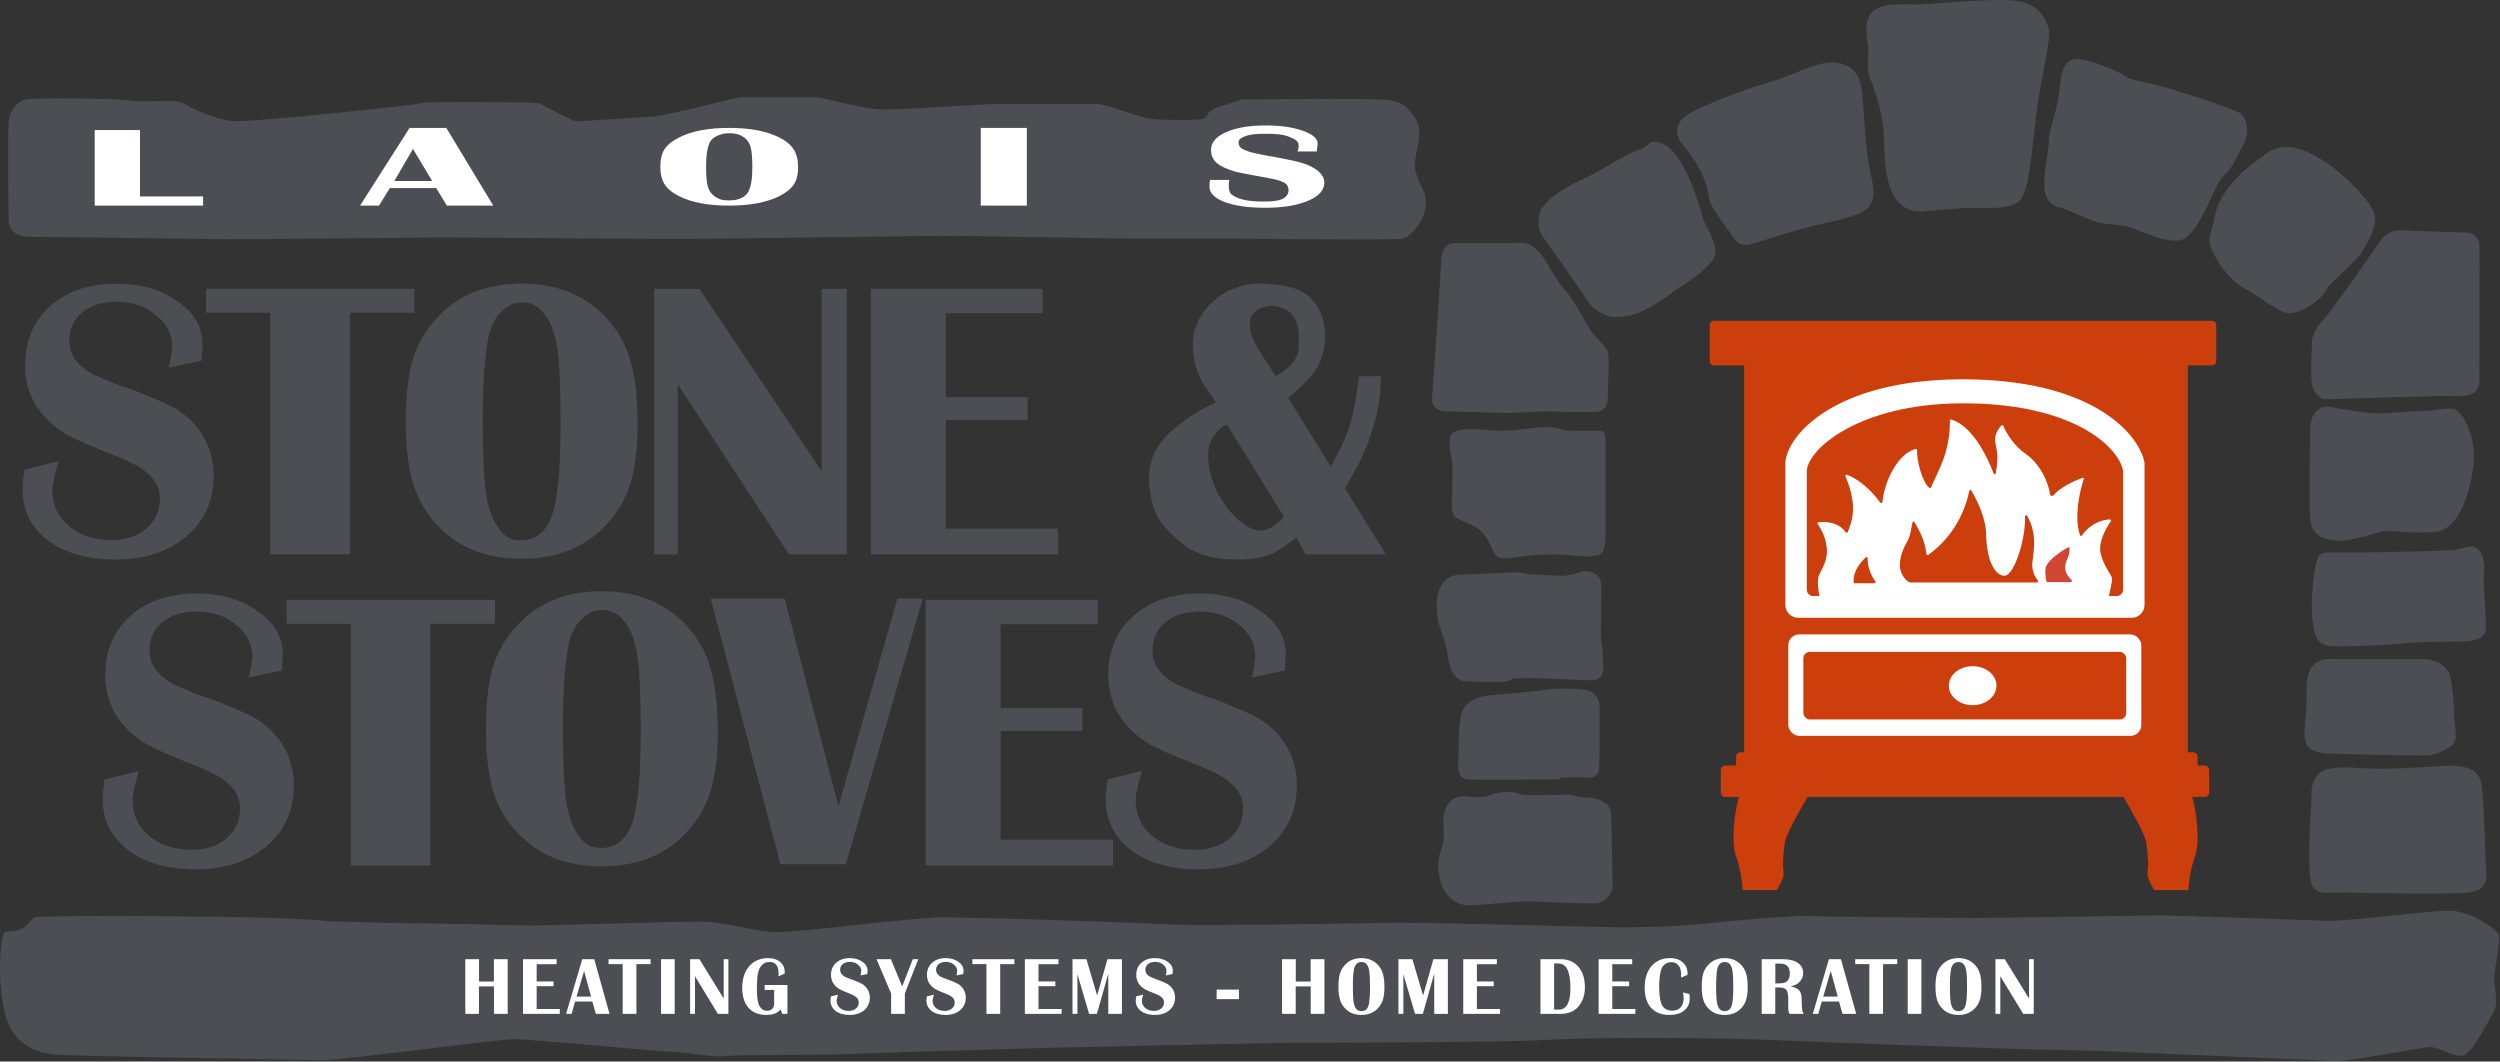 <svg width="1154" height="490" viewBox="0 0 1154 490" fill="none" xmlns="http://www.w3.org/2000/svg">
<rect x="0" y="0" width="1154" height="490" fill="#333333" stroke="none"/>
<g clip-path="url(#clip0_631_96)">
<path d="M28.238 486.981C38.022 487.458 112.259 488.771 148.154 489.367C158.092 489.534 229.33 479.69 237.377 479.69C245.423 479.69 304.342 485.4 311.48 485.66C318.618 485.92 328.481 488.126 334.451 487.477C340.42 486.828 380.262 487.088 390.645 486.568C400.754 486.063 474.472 483.958 486.732 483.608L487.589 483.584C496.673 483.324 584.144 481.507 592.839 481.377C601.534 481.248 690.172 481.377 715.349 479.95C740.526 478.522 797.888 479.171 815.019 479.95C832.149 480.728 930.781 484.492 950.637 484.622C970.493 484.752 1071.98 489.813 1079.12 489.683C1086.26 489.553 1117.27 483.584 1121.3 483.324C1125.32 483.064 1131.42 487.347 1136.22 487.347C1141.02 487.347 1147.64 472.423 1150.62 468.14C1153.61 463.857 1151.27 455.681 1151.4 451.139C1151.53 446.597 1154.13 434.527 1153.48 431.672C1152.83 428.817 1140.24 420.641 1131.42 420.382C1122.59 420.122 1084.31 425.313 1074.45 425.054C1064.58 424.794 1009.95 422.718 999.433 422.588C988.921 422.458 927.666 423.756 911.833 423.756C896 423.756 843.051 423.107 834.356 422.847C825.661 422.588 802.041 424.794 784.261 426.611C766.482 428.428 742.862 428.039 732.35 427.779C721.838 427.519 657.728 425.703 642.803 425.962C627.879 426.222 553.413 427.433 541.942 426.784C530.471 426.135 446.71 423.105 432.425 423.537C418.141 423.97 369.659 430.247 359.053 430.247C348.448 430.247 336.111 425.702 324.423 425.485C312.736 425.269 254.111 427.161 246.218 427.243C238.325 427.325 215.989 426.351 203.002 426.351C190.016 426.351 160.364 425.485 151.49 425.269C131.362 422.455 19.295 422.492 16.253 423.298C14.679 423.715 13.305 426.889 10.399 428.539C7.389 430.248 3.971 429.552 2.228 430.329C0.645 431.035 -1.592 448.202 1.689 465.205C4.97 482.208 16.007 486.384 28.238 486.981Z" fill="#4D4E53"/>
<path d="M214.785 468V442.765H221.12V453.09H227.98V442.765H234.35V468H228.015V455.33H221.085V468H214.785ZM241.425 468V442.765H256.93V445.075H247.725V453.055H255.495V455.225H247.725V465.76H258.4V468H241.425ZM261.316 468L268.771 442.765H274.301L281.371 468H275.036L273.426 462.295H265.481L263.836 468H261.316ZM269.611 448.19L266.146 460.02H272.831L269.611 448.19ZM280.911 445.04V442.765H300.301V445.04H293.756V468H287.421V445.04H280.911ZM305.142 468V442.765H311.442V468H305.142ZM318.555 468V442.765H322.86L334.06 460.93V442.765H336.23V468H331.365L320.795 450.605V468H318.555ZM362.248 449.345L359.343 450.71L359.378 449.31C359.378 445.787 357.978 444.025 355.178 444.025C353.592 444.025 352.308 444.655 351.328 445.915C350.815 446.545 350.418 447.303 350.138 448.19C349.858 449.053 349.66 450.197 349.543 451.62C349.543 452.273 349.508 453.16 349.438 454.28C349.392 455.4 349.368 456.065 349.368 456.275C349.368 458.982 349.555 461.093 349.928 462.61C350.208 463.87 350.722 464.85 351.468 465.55C352.215 466.25 353.113 466.6 354.163 466.6C355.307 466.6 356.193 466.145 356.823 465.235C357.08 464.838 357.232 464.488 357.278 464.185C357.325 463.882 357.348 463.182 357.348 462.085V456.94H352.973V454.665H363.473V468H361.093L360.323 465.935C360.09 466.192 359.915 466.378 359.798 466.495C359.705 466.588 359.588 466.682 359.448 466.775C358.818 467.358 358.025 467.79 357.068 468.07C356.135 468.35 355.038 468.49 353.778 468.49C350.255 468.49 347.513 467.405 345.553 465.235C343.593 463.042 342.613 459.973 342.613 456.03C342.613 451.83 343.687 448.493 345.833 446.02C348.003 443.523 350.908 442.275 354.548 442.275C357.045 442.275 359.028 442.975 360.498 444.375C361.128 445.005 361.572 445.682 361.828 446.405C362.108 447.105 362.248 448.085 362.248 449.345ZM383.524 459.95L386.779 459.145C386.615 459.682 386.475 460.218 386.359 460.755C386.242 461.268 386.184 461.653 386.184 461.91C386.184 463.287 386.709 464.418 387.759 465.305C388.809 466.192 390.15 466.635 391.784 466.635C393.16 466.635 394.269 466.273 395.109 465.55C395.972 464.827 396.404 463.882 396.404 462.715C396.404 461.805 396.054 461.035 395.354 460.405C394.934 460.008 394.525 459.717 394.129 459.53C393.405 459.133 392.332 458.667 390.909 458.13L389.229 457.43L387.549 456.625C384.912 455.015 383.594 452.81 383.594 450.01C383.594 447.7 384.387 445.833 385.974 444.41C387.56 442.987 389.66 442.275 392.274 442.275C394.584 442.275 396.52 442.835 398.084 443.955C399.67 445.052 400.464 446.428 400.464 448.085L400.359 449.59L397.244 450.255C397.314 449.905 397.384 449.543 397.454 449.17C397.524 448.773 397.559 448.458 397.559 448.225C397.559 447.058 397.045 446.067 396.019 445.25C395.015 444.41 393.767 443.99 392.274 443.99C390.944 443.99 389.859 444.328 389.019 445.005C388.202 445.682 387.794 446.568 387.794 447.665C387.794 448.738 388.249 449.613 389.159 450.29C389.275 450.407 389.427 450.523 389.614 450.64C389.8 450.733 389.964 450.827 390.104 450.92C390.267 450.99 390.535 451.107 390.909 451.27C391.282 451.41 391.585 451.538 391.819 451.655C392.075 451.748 392.379 451.865 392.729 452.005C393.079 452.122 393.37 452.215 393.604 452.285C395.68 453.078 397.08 453.685 397.804 454.105C398.97 454.782 399.88 455.68 400.534 456.8C401.187 457.92 401.514 459.157 401.514 460.51C401.514 462.89 400.65 464.815 398.924 466.285C397.197 467.755 394.934 468.49 392.134 468.49C389.52 468.49 387.397 467.883 385.764 466.67C384.154 465.433 383.349 463.823 383.349 461.84C383.349 461.397 383.407 460.767 383.524 459.95ZM404.621 442.765H411.236L416.451 455.33L421.351 442.765H423.871L417.676 458.62V468H411.341V458.655L404.621 442.765ZM427.814 459.95L431.069 459.145C430.906 459.682 430.766 460.218 430.649 460.755C430.532 461.268 430.474 461.653 430.474 461.91C430.474 463.287 430.999 464.418 432.049 465.305C433.099 466.192 434.441 466.635 436.074 466.635C437.451 466.635 438.559 466.273 439.399 465.55C440.262 464.827 440.694 463.882 440.694 462.715C440.694 461.805 440.344 461.035 439.644 460.405C439.224 460.008 438.816 459.717 438.419 459.53C437.696 459.133 436.622 458.667 435.199 458.13L433.519 457.43L431.839 456.625C429.202 455.015 427.884 452.81 427.884 450.01C427.884 447.7 428.677 445.833 430.264 444.41C431.851 442.987 433.951 442.275 436.564 442.275C438.874 442.275 440.811 442.835 442.374 443.955C443.961 445.052 444.754 446.428 444.754 448.085L444.649 449.59L441.534 450.255C441.604 449.905 441.674 449.543 441.744 449.17C441.814 448.773 441.849 448.458 441.849 448.225C441.849 447.058 441.336 446.067 440.309 445.25C439.306 444.41 438.057 443.99 436.564 443.99C435.234 443.99 434.149 444.328 433.309 445.005C432.492 445.682 432.084 446.568 432.084 447.665C432.084 448.738 432.539 449.613 433.449 450.29C433.566 450.407 433.717 450.523 433.904 450.64C434.091 450.733 434.254 450.827 434.394 450.92C434.557 450.99 434.826 451.107 435.199 451.27C435.572 451.41 435.876 451.538 436.109 451.655C436.366 451.748 436.669 451.865 437.019 452.005C437.369 452.122 437.661 452.215 437.894 452.285C439.971 453.078 441.371 453.685 442.094 454.105C443.261 454.782 444.171 455.68 444.824 456.8C445.477 457.92 445.804 459.157 445.804 460.51C445.804 462.89 444.941 464.815 443.214 466.285C441.487 467.755 439.224 468.49 436.424 468.49C433.811 468.49 431.687 467.883 430.054 466.67C428.444 465.433 427.639 463.823 427.639 461.84C427.639 461.397 427.697 460.767 427.814 459.95ZM448.843 445.04V442.765H468.233V445.04H461.688V468H455.353V445.04H448.843ZM473.074 468V442.765H488.579V445.075H479.374V453.055H487.144V455.225H479.374V465.76H490.049V468H473.074ZM495.065 468V442.765H501.505L506.44 459.53L511.2 442.765H517.885V468H511.585V449.45L506.335 468H502.73L497.34 449.66V468H495.065ZM524.426 459.95L527.681 459.145C527.518 459.682 527.378 460.218 527.261 460.755C527.145 461.268 527.086 461.653 527.086 461.91C527.086 463.287 527.611 464.418 528.661 465.305C529.711 466.192 531.053 466.635 532.686 466.635C534.063 466.635 535.171 466.273 536.011 465.55C536.875 464.827 537.306 463.882 537.306 462.715C537.306 461.805 536.956 461.035 536.256 460.405C535.836 460.008 535.428 459.717 535.031 459.53C534.308 459.133 533.235 458.667 531.811 458.13L530.131 457.43L528.451 456.625C525.815 455.015 524.496 452.81 524.496 450.01C524.496 447.7 525.29 445.833 526.876 444.41C528.463 442.987 530.563 442.275 533.176 442.275C535.486 442.275 537.423 442.835 538.986 443.955C540.573 445.052 541.366 446.428 541.366 448.085L541.261 449.59L538.146 450.255C538.216 449.905 538.286 449.543 538.356 449.17C538.426 448.773 538.461 448.458 538.461 448.225C538.461 447.058 537.948 446.067 536.921 445.25C535.918 444.41 534.67 443.99 533.176 443.99C531.846 443.99 530.761 444.328 529.921 445.005C529.105 445.682 528.696 446.568 528.696 447.665C528.696 448.738 529.151 449.613 530.061 450.29C530.178 450.407 530.33 450.523 530.516 450.64C530.703 450.733 530.866 450.827 531.006 450.92C531.17 450.99 531.438 451.107 531.811 451.27C532.185 451.41 532.488 451.538 532.721 451.655C532.978 451.748 533.281 451.865 533.631 452.005C533.981 452.122 534.273 452.215 534.506 452.285C536.583 453.078 537.983 453.685 538.706 454.105C539.873 454.782 540.783 455.68 541.436 456.8C542.09 457.92 542.416 459.157 542.416 460.51C542.416 462.89 541.553 464.815 539.826 466.285C538.1 467.755 535.836 468.49 533.036 468.49C530.423 468.49 528.3 467.883 526.666 466.67C525.056 465.433 524.251 463.823 524.251 461.84C524.251 461.397 524.31 460.767 524.426 459.95ZM561.601 461.21V456.8H571.891V461.21H561.601ZM591.794 468V442.765H598.129V453.09H604.989V442.765H611.359V468H605.024V455.33H598.094V468H591.794ZM617.838 455.4C617.838 452.973 618.048 451.013 618.468 449.52C618.912 448.027 619.658 446.697 620.708 445.53C622.622 443.36 625.2 442.275 628.443 442.275C631.64 442.275 634.218 443.36 636.178 445.53C637.205 446.673 637.94 448.027 638.383 449.59C638.827 451.13 639.048 453.172 639.048 455.715C639.048 457.978 638.827 459.857 638.383 461.35C637.94 462.82 637.205 464.127 636.178 465.27C634.242 467.417 631.663 468.49 628.443 468.49C625.177 468.49 622.598 467.417 620.708 465.27C619.682 464.15 618.947 462.832 618.503 461.315C618.06 459.775 617.838 457.803 617.838 455.4ZM625.048 447.175C624.862 448.085 624.722 449.182 624.628 450.465C624.535 451.748 624.488 453.393 624.488 455.4C624.488 458.527 624.582 460.79 624.768 462.19C624.955 463.567 625.328 464.675 625.888 465.515C626.472 466.332 627.323 466.74 628.443 466.74C630.263 466.74 631.395 465.69 631.838 463.59C632.025 462.68 632.165 461.595 632.258 460.335C632.352 459.075 632.398 457.43 632.398 455.4C632.398 452.273 632.305 450.01 632.118 448.61C631.932 447.21 631.582 446.137 631.068 445.39C630.485 444.503 629.61 444.06 628.443 444.06C627.58 444.06 626.857 444.328 626.273 444.865C625.69 445.402 625.282 446.172 625.048 447.175ZM645.517 468V442.765H651.957L656.892 459.53L661.652 442.765H668.337V468H662.037V449.45L656.787 468H653.182L647.792 449.66V468H645.517ZM675.438 468V442.765H690.943V445.075H681.738V453.055H689.508V455.225H681.738V465.76H692.413V468H675.438ZM711.081 468V442.765H720.426C723.879 442.765 726.598 443.932 728.581 446.265C730.588 448.575 731.591 451.725 731.591 455.715C731.591 458.772 730.844 461.408 729.351 463.625C727.391 466.542 724.404 468 720.391 468H711.081ZM717.381 444.725V466.04H719.586C723.133 466.04 724.906 462.75 724.906 456.17C724.906 452.81 724.533 450.127 723.786 448.12C722.923 445.857 721.394 444.725 719.201 444.725H717.381ZM737.926 468V442.765H753.431V445.075H744.226V453.055H751.996V455.225H744.226V465.76H754.901V468H737.926ZM778.992 449.975L775.982 451.27L776.017 449.87C776.017 448.05 775.62 446.638 774.827 445.635C774.034 444.632 772.925 444.13 771.502 444.13C769.985 444.13 768.737 444.69 767.757 445.81C767.477 446.137 767.244 446.498 767.057 446.895C766.894 447.292 766.742 447.747 766.602 448.26C766.112 450.29 765.867 452.682 765.867 455.435C765.867 456.835 765.937 458.177 766.077 459.46C766.217 460.72 766.415 461.793 766.672 462.68C767.022 463.94 767.64 464.897 768.527 465.55C769.414 466.203 770.51 466.53 771.817 466.53C773.497 466.53 774.804 466.028 775.737 465.025C776.694 463.998 777.172 462.598 777.172 460.825C777.172 460.568 777.16 460.265 777.137 459.915C777.114 459.565 777.032 458.97 776.892 458.13L779.867 458.83L779.972 460.86C779.972 463.193 779.132 465.048 777.452 466.425C775.772 467.802 773.509 468.49 770.662 468.49C766.975 468.49 764.14 467.405 762.157 465.235C760.174 463.065 759.182 459.962 759.182 455.925C759.182 451.702 760.232 448.377 762.332 445.95C764.432 443.5 767.302 442.275 770.942 442.275C773.765 442.275 775.912 443.138 777.382 444.865C777.942 445.495 778.35 446.195 778.607 446.965C778.864 447.735 778.992 448.738 778.992 449.975ZM785.517 455.4C785.517 452.973 785.727 451.013 786.147 449.52C786.59 448.027 787.337 446.697 788.387 445.53C790.3 443.36 792.879 442.275 796.122 442.275C799.319 442.275 801.897 443.36 803.857 445.53C804.884 446.673 805.619 448.027 806.062 449.59C806.505 451.13 806.727 453.172 806.727 455.715C806.727 457.978 806.505 459.857 806.062 461.35C805.619 462.82 804.884 464.127 803.857 465.27C801.92 467.417 799.342 468.49 796.122 468.49C792.855 468.49 790.277 467.417 788.387 465.27C787.36 464.15 786.625 462.832 786.182 461.315C785.739 459.775 785.517 457.803 785.517 455.4ZM792.727 447.175C792.54 448.085 792.4 449.182 792.307 450.465C792.214 451.748 792.167 453.393 792.167 455.4C792.167 458.527 792.26 460.79 792.447 462.19C792.634 463.567 793.007 464.675 793.567 465.515C794.15 466.332 795.002 466.74 796.122 466.74C797.942 466.74 799.074 465.69 799.517 463.59C799.704 462.68 799.844 461.595 799.937 460.335C800.03 459.075 800.077 457.43 800.077 455.4C800.077 452.273 799.984 450.01 799.797 448.61C799.61 447.21 799.26 446.137 798.747 445.39C798.164 444.503 797.289 444.06 796.122 444.06C795.259 444.06 794.535 444.328 793.952 444.865C793.369 445.402 792.96 446.172 792.727 447.175ZM813.196 468V442.765H822.996C825.959 442.765 828.258 443.337 829.891 444.48C831.524 445.6 832.341 447.187 832.341 449.24C832.341 450.57 831.909 451.76 831.046 452.81C830.509 453.487 829.926 454 829.296 454.35C828.689 454.7 827.768 455.015 826.531 455.295C827.581 455.528 828.351 455.762 828.841 455.995C829.354 456.205 829.868 456.543 830.381 457.01C830.824 457.523 831.151 458.107 831.361 458.76C831.478 459.227 831.559 459.717 831.606 460.23C831.653 460.72 831.676 461.548 831.676 462.715C831.676 463.462 831.699 464.103 831.746 464.64C831.793 465.177 831.839 465.655 831.886 466.075C831.933 466.472 831.991 466.787 832.061 467.02C832.154 467.253 832.329 467.58 832.586 468H826.006C825.773 467.44 825.621 466.962 825.551 466.565C825.481 466.145 825.446 465.492 825.446 464.605V463.835L825.481 461.63C825.481 459.343 825.201 457.803 824.641 457.01C824.081 456.217 822.996 455.82 821.386 455.82H819.461V468H813.196ZM819.496 444.795V453.93H821.386C822.903 453.93 824.034 453.638 824.781 453.055C825.714 452.262 826.181 451.037 826.181 449.38C826.181 446.323 824.723 444.795 821.806 444.795H819.496ZM836.779 468L844.234 442.765H849.764L856.834 468H850.499L848.889 462.295H840.944L839.299 468H836.779ZM845.074 448.19L841.609 460.02H848.294L845.074 448.19ZM856.374 445.04V442.765H875.764V445.04H869.219V468H862.884V445.04H856.374ZM880.605 468V442.765H886.905V468H880.605ZM893.422 455.4C893.422 452.973 893.632 451.013 894.052 449.52C894.496 448.027 895.242 446.697 896.292 445.53C898.206 443.36 900.784 442.275 904.027 442.275C907.224 442.275 909.802 443.36 911.762 445.53C912.789 446.673 913.524 448.027 913.967 449.59C914.411 451.13 914.632 453.172 914.632 455.715C914.632 457.978 914.411 459.857 913.967 461.35C913.524 462.82 912.789 464.127 911.762 465.27C909.826 467.417 907.247 468.49 904.027 468.49C900.761 468.49 898.182 467.417 896.292 465.27C895.266 464.15 894.531 462.832 894.087 461.315C893.644 459.775 893.422 457.803 893.422 455.4ZM900.632 447.175C900.446 448.085 900.306 449.182 900.212 450.465C900.119 451.748 900.072 453.393 900.072 455.4C900.072 458.527 900.166 460.79 900.352 462.19C900.539 463.567 900.912 464.675 901.472 465.515C902.056 466.332 902.907 466.74 904.027 466.74C905.847 466.74 906.979 465.69 907.422 463.59C907.609 462.68 907.749 461.595 907.842 460.335C907.936 459.075 907.982 457.43 907.982 455.4C907.982 452.273 907.889 450.01 907.702 448.61C907.516 447.21 907.166 446.137 906.652 445.39C906.069 444.503 905.194 444.06 904.027 444.06C903.164 444.06 902.441 444.328 901.857 444.865C901.274 445.402 900.866 446.172 900.632 447.175ZM921.101 468V442.765H925.406L936.606 460.93V442.765H938.776V468H933.911L923.341 450.605V468H921.101Z" fill="white"/>
<path d="M104.074 110.41C97.189 110.316 40.832 109.61 13.514 109.269C5.502 109.169 3.959 104.426 3.959 101.194C3.959 97.961 3.528 64.866 3.959 57.215C4.39 49.565 8.808 46.44 12.687 45.793C16.566 45.147 54.712 45.255 60.316 46.44C65.919 47.625 81.424 45.514 84.359 47.565C89.021 50.307 101.106 55.953 109.048 55.953C121.824 55.953 191.748 48.407 195.259 47.565C198.77 46.723 244.637 47.193 247.861 47.565C251.084 47.937 263.028 55.953 266.405 55.953C269.782 55.953 294.218 54.165 301.369 53.768C308.521 53.37 339.314 44.907 342.095 44.907H376.779C379.305 44.907 399.002 50.586 408.262 50.586C417.522 50.586 455.571 47.981 458.433 47.981H506.252C510.389 47.981 523.944 53.293 528.224 54.291C532.504 55.29 536.013 55.362 548.171 55.362C560.328 55.362 554.857 53.278 559.894 50.586C564.93 47.894 564.67 48.936 567.101 47.981C569.047 47.217 572.138 46.265 573.441 45.884C590.412 45.745 626.694 45.55 636.043 45.884C647.73 46.302 649.261 48.945 653.296 54.65C657.33 60.354 653.435 70.093 653.296 73.85C653.156 77.606 652.182 77.885 656.913 87.624C661.644 97.363 652.461 109.189 647.174 110.163C641.887 111.137 571.486 109.885 544.634 110.163C517.781 110.442 458.372 108.911 437.224 108.911C416.076 108.911 325.362 110.442 306.857 110.302C288.353 110.163 212.804 109.607 204.317 109.607C195.83 109.607 112.682 110.528 104.074 110.41Z" fill="#4D4E53"/>
<path d="M43.711 94.905V60.041H64.615V90.672H93.742V94.905H43.711Z" fill="white"/>
<path d="M166.207 94.905L189.062 59.041H206.015L227.69 94.905H206.268L201.333 86.797H179.975L174.932 94.905H166.207ZM190.637 68.751L182.014 83.564H199.509L190.637 68.751Z" fill="white"/>
<path d="M304.805 76.997C304.805 73.677 305.435 70.996 306.694 68.953C308.024 66.91 310.263 65.091 313.411 63.495C319.149 60.526 326.881 59.041 336.606 59.041C346.192 59.041 353.924 60.526 359.802 63.495C362.88 65.059 365.084 66.91 366.414 69.049C367.743 71.156 368.408 73.949 368.408 77.428C368.408 80.525 367.743 83.094 366.414 85.137C365.084 87.148 362.88 88.936 359.802 90.5C353.994 93.437 346.262 94.905 336.606 94.905C326.811 94.905 319.079 93.437 313.411 90.5C310.333 88.968 308.129 87.164 306.799 85.089C305.47 82.983 304.805 80.285 304.805 76.997ZM327.615 65.745C327.055 66.99 326.635 68.49 326.355 70.246C326.075 72.001 325.935 74.252 325.935 76.997C325.935 81.275 326.215 84.371 326.775 86.286C327.335 88.17 328.454 89.686 330.134 90.835C331.883 91.952 333.248 92.511 336.606 92.511C340.767 92.511 344.269 91.075 345.598 88.202C346.158 86.957 346.578 85.472 346.858 83.749C347.138 82.025 347.278 79.774 347.278 76.997C347.278 72.72 346.998 69.623 346.438 67.708C345.878 65.793 344.829 64.325 343.289 63.303C341.54 62.09 339.579 61.483 336.606 61.483C334.526 61.483 333.037 61.851 331.288 62.585C329.539 63.319 328.314 64.372 327.615 65.745Z" fill="white"/>
<path d="M452.72 94.905V59.041L473.99 59.041V94.905H452.72Z" fill="white"/>
<path d="M558.611 83.062H567.491C567.203 83.876 567.203 84.693 567.203 85.479C567.203 86.266 567.203 87.535 567.696 88.686C568.19 89.837 569.764 90.698 571.171 91.288C574.234 92.573 578.251 93.044 583.016 93.044C587.033 93.044 589.756 92.781 591.804 91.905C593.555 91.156 594.804 89.596 594.804 87.905C594.804 86.586 594.277 85.057 592.804 84.338C591.777 83.836 590.688 83.333 589.531 83.062C587.42 82.487 584.514 82.018 580.361 81.24L575.255 80.305L570.326 79.27C562.633 76.937 559.018 74.494 559.018 69.117C559.018 65.769 561.333 63.063 565.962 61C570.592 58.937 576.719 57.905 584.344 57.905C591.084 57.905 596.734 58.717 601.296 60.34C605.925 61.93 608.24 63.925 608.24 66.327L607.804 69.905H598.972C599.176 69.398 599.458 68.289 599.458 67.9C599.458 67.511 599.445 66.726 599.34 66.327C599.087 65.373 598.266 64.401 595.271 63.217C592.343 62 588.701 61.74 584.344 61.74C580.463 61.74 577.298 61.881 574.847 62.862C573.154 63.54 571.754 64.09 571.754 65.679C571.754 67.9 572.985 68.683 575.255 69.523C575.596 69.692 576.038 69.861 576.583 70.031C577.128 70.166 577.604 70.301 578.013 70.436C578.489 70.538 579.272 70.707 580.361 70.944C581.451 71.147 582.336 71.333 583.016 71.502C583.765 71.637 584.65 71.806 585.672 72.009C586.693 72.178 587.544 72.314 588.225 72.415C594.284 73.565 598.368 74.444 600.479 75.053C603.883 76.034 606.538 77.336 608.444 78.96C610.35 80.583 611.304 82.376 611.304 84.338C611.304 87.787 608.785 90.578 603.747 92.709C598.709 94.84 592.105 95.905 583.935 95.905C576.311 95.905 570.115 95.026 565.35 93.267C560.652 91.474 558.304 89.141 558.304 86.266C558.304 85.623 558.27 84.246 558.611 83.062Z" fill="white"/>
<path d="M511.254 359.805L527.064 355.895C526.27 358.502 525.59 361.108 525.024 363.715C524.457 366.208 524.174 368.078 524.174 369.325C524.174 376.012 526.724 381.508 531.824 385.815C536.924 390.122 543.44 392.275 551.374 392.275C558.06 392.275 563.444 390.518 567.524 387.005C571.717 383.492 573.814 378.902 573.814 373.235C573.814 368.815 572.114 365.075 568.714 362.015C566.674 360.088 564.69 358.672 562.764 357.765C559.25 355.838 554.037 353.572 547.124 350.965L538.964 347.565L530.804 343.655C517.997 335.835 511.594 325.125 511.594 311.525C511.594 300.305 515.447 291.238 523.154 284.325C530.86 277.412 541.06 273.955 553.754 273.955C564.974 273.955 574.38 276.675 581.974 282.115C589.68 287.442 593.534 294.128 593.534 302.175L593.024 309.485L577.894 312.715C578.234 311.015 578.574 309.258 578.914 307.445C579.254 305.518 579.424 303.988 579.424 302.855C579.424 297.188 576.93 292.372 571.944 288.405C567.07 284.325 561.007 282.285 553.754 282.285C547.294 282.285 542.024 283.928 537.944 287.215C533.977 290.502 531.994 294.808 531.994 300.135C531.994 305.348 534.204 309.598 538.624 312.885C539.19 313.452 539.927 314.018 540.834 314.585C541.74 315.038 542.534 315.492 543.214 315.945C544.007 316.285 545.31 316.852 547.124 317.645C548.937 318.325 550.41 318.948 551.544 319.515C552.79 319.968 554.264 320.535 555.964 321.215C557.664 321.782 559.08 322.235 560.214 322.575C570.3 326.428 577.1 329.375 580.614 331.415C586.28 334.702 590.7 339.065 593.874 344.505C597.047 349.945 598.634 355.952 598.634 362.525C598.634 374.085 594.44 383.435 586.054 390.575C577.667 397.715 566.674 401.285 553.074 401.285C540.38 401.285 530.067 398.338 522.134 392.445C514.314 386.438 510.404 378.618 510.404 368.985C510.404 366.832 510.687 363.772 511.254 359.805Z" fill="#4D4E53"/>
<path d="M48.254 359.805L64.064 355.895C63.27 358.502 62.59 361.108 62.023 363.715C61.457 366.208 61.173 368.078 61.173 369.325C61.173 376.012 63.724 381.508 68.823 385.815C73.924 390.122 80.44 392.275 88.374 392.275C95.06 392.275 100.444 390.518 104.524 387.005C108.717 383.492 110.814 378.902 110.814 373.235C110.814 368.815 109.114 365.075 105.714 362.015C103.674 360.088 101.69 358.672 99.763 357.765C96.25 355.838 91.037 353.572 84.124 350.965L75.963 347.565L67.803 343.655C54.997 335.835 48.593 325.125 48.593 311.525C48.593 300.305 52.447 291.238 60.154 284.325C67.86 277.412 78.06 273.955 90.754 273.955C101.974 273.955 111.38 276.675 118.974 282.115C126.68 287.442 130.534 294.128 130.534 302.175L130.024 309.485L114.894 312.715C115.234 311.015 115.574 309.258 115.914 307.445C116.254 305.518 116.424 303.988 116.424 302.855C116.424 297.188 113.93 292.372 108.944 288.405C104.07 284.325 98.007 282.285 90.754 282.285C84.293 282.285 79.023 283.928 74.944 287.215C70.977 290.502 68.993 294.808 68.993 300.135C68.993 305.348 71.204 309.598 75.624 312.885C76.19 313.452 76.927 314.018 77.834 314.585C78.74 315.038 79.534 315.492 80.213 315.945C81.007 316.285 82.31 316.852 84.124 317.645C85.937 318.325 87.41 318.948 88.543 319.515C89.79 319.968 91.263 320.535 92.963 321.215C94.663 321.782 96.08 322.235 97.213 322.575C107.3 326.428 114.1 329.375 117.614 331.415C123.28 334.702 127.7 339.065 130.874 344.505C134.047 349.945 135.634 355.952 135.634 362.525C135.634 374.085 131.44 383.435 123.054 390.575C114.667 397.715 103.674 401.285 90.073 401.285C77.38 401.285 67.067 398.338 59.133 392.445C51.313 386.438 47.404 378.618 47.404 368.985C47.404 366.832 47.687 363.772 48.254 359.805Z" fill="#4D4E53"/>
<path d="M132.304 287.955V276.905H228.484V287.955H198.694V399.475H161.924V287.955H132.304Z" fill="#4D4E53"/>
<path d="M224.304 336.49C224.304 324.734 225.363 315.238 227.482 308.004C229.718 300.769 233.485 294.326 238.782 288.674C248.434 278.161 261.442 272.905 277.804 272.905C293.93 272.905 306.937 278.161 316.825 288.674C322.004 294.213 325.712 300.769 327.949 308.343C330.185 315.804 331.304 325.695 331.304 338.016C331.304 348.981 330.185 358.08 327.949 365.315C325.712 372.436 322.004 378.767 316.825 384.306C307.055 394.705 294.048 399.905 277.804 399.905C261.324 399.905 248.317 394.705 238.782 384.306C233.603 378.88 229.895 372.493 227.658 365.145C225.422 357.685 224.304 348.133 224.304 336.49ZM262.676 296.643C261.735 301.052 261.029 306.365 260.558 312.582C260.087 318.799 259.851 326.768 259.851 336.49C259.851 351.637 260.322 362.602 261.264 369.384C262.206 376.054 264.089 381.423 266.914 385.492C269.857 389.449 272.153 391.427 277.804 391.427C284.804 391.427 290.694 386.34 292.931 376.167C293.872 371.758 294.579 366.502 295.049 360.398C295.52 354.294 295.756 346.324 295.756 336.49C295.756 321.342 295.285 310.378 294.343 303.595C293.401 296.813 291.636 291.613 289.046 287.996C286.103 283.7 282.804 281.553 277.804 281.553C274.304 281.553 271.799 282.853 268.856 285.452C265.914 288.052 263.854 291.783 262.676 296.643Z" fill="#4D4E53"/>
<path d="M328.094 276.335H362.204L387.024 372.215L414.224 276.335H425.954L390.424 398.905H360.224L328.094 276.335Z" fill="#4D4E53"/>
<path d="M427.303 399.475V276.905H506.613V288.125H461.903V326.885H499.643V337.425H461.903V387.595H513.753V399.475H427.303Z" fill="#4D4E53"/>
<path d="M11.254 216.805L27.064 212.895C26.27 215.502 25.59 218.108 25.023 220.715C24.457 223.208 24.174 225.078 24.174 226.325C24.174 233.012 26.724 238.508 31.823 242.815C36.923 247.122 43.44 249.275 51.373 249.275C58.06 249.275 63.444 247.518 67.523 244.005C71.717 240.492 73.814 235.902 73.814 230.235C73.814 225.815 72.114 222.075 68.713 219.015C66.674 217.088 64.69 215.672 62.764 214.765C59.25 212.838 54.037 210.572 47.123 207.965L38.964 204.565L30.803 200.655C17.997 192.835 11.594 182.125 11.594 168.525C11.594 157.305 15.447 148.238 23.154 141.325C30.86 134.412 41.06 130.955 53.754 130.955C64.974 130.955 74.38 133.675 81.974 139.115C89.68 144.442 93.534 151.128 93.534 159.175L93.023 166.485L77.894 169.715C78.234 168.015 78.573 166.258 78.913 164.445C79.254 162.518 79.424 160.988 79.424 159.855C79.424 154.188 76.93 149.372 71.944 145.405C67.07 141.325 61.007 139.285 53.754 139.285C47.294 139.285 42.023 140.928 37.944 144.215C33.977 147.502 31.994 151.808 31.994 157.135C31.994 162.348 34.203 166.598 38.623 169.885C39.19 170.452 39.927 171.018 40.834 171.585C41.74 172.038 42.533 172.492 43.214 172.945C44.007 173.285 45.31 173.852 47.123 174.645C48.937 175.325 50.41 175.948 51.544 176.515C52.79 176.968 54.264 177.535 55.964 178.215C57.663 178.782 59.08 179.235 60.214 179.575C70.3 183.428 77.1 186.375 80.614 188.415C86.28 191.702 90.7 196.065 93.874 201.505C97.047 206.945 98.633 212.952 98.633 219.525C98.633 231.085 94.44 240.435 86.053 247.575C77.667 254.715 66.674 258.285 53.074 258.285C40.38 258.285 30.067 255.338 22.134 249.445C14.313 243.438 10.403 235.618 10.403 225.985C10.403 223.832 10.687 220.772 11.254 216.805Z" fill="#4D4E53"/>
<path d="M95.094 144.385V133.335H191.274V144.385H161.484V255.905H124.714V144.385H95.094Z" fill="#4D4E53"/>
<path d="M187.304 194.49C187.304 182.734 188.363 173.238 190.482 166.004C192.718 158.769 196.485 152.326 201.782 146.674C211.434 136.161 224.442 130.905 240.804 130.905C256.93 130.905 269.937 136.161 279.825 146.674C285.004 152.213 288.712 158.769 290.949 166.343C293.185 173.804 294.304 183.695 294.304 196.016C294.304 206.981 293.185 216.08 290.949 223.315C288.712 230.436 285.004 236.767 279.825 242.306C270.055 252.705 257.048 257.905 240.804 257.905C224.324 257.905 211.317 252.705 201.782 242.306C196.603 236.88 192.895 230.493 190.658 223.145C188.422 215.685 187.304 206.133 187.304 194.49ZM225.676 154.643C224.735 159.052 224.029 164.365 223.558 170.582C223.087 176.799 222.851 184.768 222.851 194.49C222.851 209.637 223.322 220.602 224.264 227.384C225.206 234.054 227.089 239.423 229.914 243.492C232.857 247.449 235.153 249.427 240.804 249.427C247.804 249.427 253.694 244.34 255.931 234.167C256.872 229.758 257.579 224.502 258.049 218.398C258.52 212.294 258.756 204.324 258.756 194.49C258.756 179.342 258.285 168.378 257.343 161.595C256.401 154.813 254.636 149.613 252.046 145.996C249.103 141.7 245.804 139.553 240.804 139.553C237.304 139.553 234.799 140.853 231.856 143.452C228.914 146.052 226.854 149.783 225.676 154.643Z" fill="#4D4E53"/>
<path d="M301.974 255.905V133.335H322.884L379.284 217.565V133.335H390.824V255.905H364.194L312.854 177.415V255.905H301.974Z" fill="#4D4E53"/>
<path d="M401.974 255.905V133.335H481.284V144.555H436.574V183.315H474.314V193.855H436.574V244.025H488.424V255.905H401.974Z" fill="#4D4E53"/>
<path fill-rule="evenodd" clip-rule="evenodd" d="M561.303 185.695L555.713 177.535C553.9 174.588 552.597 171.585 551.803 168.525C551.01 165.465 550.613 162.292 550.613 159.005C550.613 150.845 554.447 144.158 560.113 138.945C564.505 134.905 572.237 130.905 581.303 130.905C589.463 130.905 599.117 132.222 604.103 136.755C609.09 141.288 611.583 147.408 611.583 155.115C611.583 160.782 610.337 165.712 607.843 169.905C605.35 173.985 600.93 178.575 594.583 183.675L614.303 215.405C618.61 207.585 621.407 201.885 622.993 196.445C624.693 191.005 626.17 184.072 627.303 173.645H637.423C637.423 186.474 634.453 195.537 632.515 201.45C632.45 201.648 632.386 201.844 632.323 202.035C630.397 207.815 626.81 215.432 620.803 225.405L639.803 255.905H602.783L598.363 248.085C593.377 252.165 589.07 254.885 585.443 256.245C581.817 257.605 577.057 258.285 571.163 258.285C559.49 258.285 550.443 255.705 543.303 248.905C543.115 248.726 542.929 248.548 542.744 248.373C535.91 241.875 531.277 237.47 530.303 221.405C530.303 212.112 534.303 204.405 540.803 198.905C545.531 194.905 551.803 189.905 561.303 185.695ZM566.303 195.905L592.583 238.405C590.99 240.905 586.103 245.305 581.303 244.905C575.303 244.405 568.1 237.985 562.803 228.905C559.303 222.905 556.303 212.035 558.303 205.405C559.903 200.101 564.47 196.405 566.303 195.905ZM588.803 173.645L581.303 161.905C576.193 153.905 576.803 149.905 577.303 146.905C577.803 143.905 584.303 138.945 592.583 142.405C600.863 145.865 599.672 156.905 599.303 161.905C598.935 166.905 592.303 171.995 588.803 173.645Z" fill="#4D4E53"/>
<path fill-rule="evenodd" clip-rule="evenodd" d="M791.186 148.085C790.082 148.085 789.186 148.981 789.186 150.085V166.705C789.186 167.809 790.082 168.705 791.186 168.705H805.12V347.252H803.37C802.266 347.252 801.37 348.148 801.37 349.252V353.344H796.341C795.236 353.344 794.341 354.24 794.341 355.344V365.872C794.341 366.976 795.236 367.872 796.341 367.872H802.692C800.946 373.412 798.809 388.423 801.359 395.266C803.402 400.751 804.272 407.949 804.451 410.862H820.182C820.899 409.697 822.467 406.936 823.005 405.215C823.427 403.867 823.267 401.945 823.122 400.201C823.036 399.163 822.955 398.187 823.005 397.434L823.021 397.198C823.155 395.177 823.356 392.143 823.977 388.522C824.621 384.766 831.223 373.176 834.413 367.872H980.176C983.366 373.176 989.968 384.766 990.612 388.522C991.233 392.143 991.434 395.177 991.568 397.198L991.584 397.434C991.634 398.187 991.553 399.162 991.467 400.201L991.467 400.201V400.201C991.322 401.945 991.163 403.867 991.584 405.215C992.122 406.936 993.69 409.697 994.407 410.862H1010.14C1010.32 407.949 1011.19 400.751 1013.23 395.266C1015.78 388.423 1013.64 373.412 1011.9 367.872H1017.75C1018.86 367.872 1019.75 366.976 1019.75 365.872V355.344C1019.75 354.24 1018.86 353.344 1017.75 353.344H1014.41V349.252C1014.41 348.148 1013.51 347.252 1012.41 347.252H1009.91V168.705H1021.03C1022.14 168.705 1023.03 167.809 1023.03 166.705V150.085C1023.03 148.981 1022.14 148.085 1021.03 148.085H791.186Z" fill="#CC3E0C"/>
<path d="M983.911 285.187H830.106C826.793 285.187 824.106 282.501 824.106 279.187V213.638C824.81 200.965 846.808 175.48 904.632 175.091C965.89 174.678 987.623 200.613 989.911 213.638V279.187C989.911 282.501 987.225 285.187 983.911 285.187Z" fill="white"/>
<path d="M977.004 275.155H837.014C835.357 275.155 834.014 273.811 834.014 272.155V217.334C834.583 207.093 858.359 186.498 905.088 186.184C956.648 185.836 978.03 206.245 980.004 217.334V272.155C980.004 273.811 978.66 275.155 977.004 275.155Z" fill="#CC3E0C"/>
<path d="M839.182 267.419C839.014 269.876 839.477 273.25 839.788 274.97C839.83 275.205 840.036 275.372 840.274 275.373L973.012 275.448C973.244 275.448 973.446 275.289 973.498 275.063C974.023 272.788 974.923 268.564 974.923 267.192C974.923 265.374 971.439 262.344 969.696 255.602C968.401 250.59 972.02 243.882 974.403 240.547C974.628 240.232 974.438 239.794 974.051 239.79C971.009 239.755 965.34 241.172 960.998 247.167C960.762 247.493 960.254 247.44 960.124 247.059C957.32 238.823 959.897 227.048 961.858 221.199C961.991 220.803 961.616 220.424 961.224 220.567C957.36 221.974 950.981 224.969 947.801 228.703C947.447 229.118 946.381 228.834 946.309 228.294C945.534 222.436 941.592 214.02 935.079 209.547C929.519 205.728 926.002 199.661 924.673 196.522C924.534 196.196 924.116 196.1 923.875 196.359C922.654 197.67 920.914 200.16 920.914 202.729C920.914 206.249 923.026 208.407 921.242 218.503C921.154 218.998 920.473 219.06 920.29 218.592C913.58 201.437 906.038 195.205 900.694 193.648C900.384 193.558 900.085 193.804 900.084 194.127C900.022 208.866 895.282 216.004 891.292 225.023C891.172 225.293 890.846 225.406 890.613 225.225C887.223 222.593 884.736 212.477 884.892 207.766C884.903 207.438 884.617 207.173 884.297 207.248C876.152 209.152 869.75 222.235 868.958 231.665C868.915 232.177 868.154 232.384 867.861 231.962C864.751 227.478 858.247 220.935 852.393 219.181C852.003 219.064 851.682 219.466 851.84 219.841C857.607 233.532 854.974 240.313 852.963 245.492L852.924 245.593C852.766 246 852.181 246.035 851.94 245.67C848.919 241.101 842.807 240.641 839.334 241.079C838.957 241.126 838.793 241.57 839.016 241.879C840.598 244.06 843.055 248.59 843.272 253.633C843.575 260.677 839.409 264.086 839.182 267.419Z" fill="white"/>
<path d="M955.847 268.702H945.076C944.848 268.702 944.648 268.548 944.599 268.324C944.315 267.034 943.946 264.52 944.229 262.347C944.604 259.474 949.622 255.411 954.63 252.653C954.962 252.471 955.361 252.72 955.345 253.098C955.122 258.151 953.458 258.219 953.271 261.954C953.154 264.283 954.756 266.349 956.207 267.645C956.582 267.98 956.35 268.702 955.847 268.702Z" fill="#D14533"/>
<path d="M940.213 268.878H882.13C880 268.878 877.315 265.081 877.037 261.84C876.759 258.599 877.778 254.524 880 250.635C882.04 247.065 881.895 245.212 882.789 241.136C882.883 240.705 883.447 240.612 883.677 240.989C886.751 246.033 888.635 250.441 889.264 255.802C889.309 256.182 889.744 256.383 890.055 256.16C902.093 247.533 907.226 235.465 909.02 226.558C909.111 226.107 909.711 225.997 909.945 226.394C913.534 232.484 916.501 239.808 916.763 245.82C917.041 263.136 923.245 266.192 925.56 265.729C929.965 265.136 935.299 247.962 934.689 238.446C934.654 237.902 935.427 237.61 935.701 238.081C940.383 246.156 938.836 253.973 938.154 259.432C937.68 263.223 939.266 266.241 940.631 267.898C940.928 268.257 940.679 268.878 940.213 268.878Z" fill="#CC3E0C"/>
<path d="M865.231 269.222H856.112C855.855 269.222 855.638 269.026 855.624 268.769C855.342 263.612 858.793 259.533 861.27 257.266C861.608 256.956 862.148 257.25 862.13 257.708C861.953 262.091 864.066 266.178 865.649 268.364C865.9 268.711 865.659 269.222 865.231 269.222Z" fill="#CC3E0C"/>
<rect x="825.477" y="292.837" width="162.953" height="46.828" rx="5" fill="white"/>
<rect x="832.424" y="300.899" width="149.059" height="31.218" rx="3" fill="#CC3E0C"/>
<ellipse cx="910.581" cy="316.508" rx="11" ry="9" fill="white"/>
<path d="M743.697 375.574C743.511 370.003 736.501 368.3 733.019 368.146C727.099 368.146 726.983 366.753 723.617 366.753C720.251 366.753 706.44 367.449 702.377 366.753C698.315 366.057 701.101 365.708 696.806 365.592C692.512 365.476 689.494 366.289 686.476 367.449C684.062 368.378 678.507 367.836 676.031 367.449C672.471 367.256 665.538 369.655 666.281 380.797C667.21 394.725 663.147 391.011 664.076 402.153C665.004 413.295 671.968 417.59 677.075 417.822C682.182 418.054 698.315 416.197 704.002 416.081C709.689 415.965 730.349 417.357 736.733 416.893C741.84 416.522 743.967 411.941 744.393 409.697C744.238 400.644 743.882 381.145 743.697 375.574Z" fill="#4D4E53"/>
<path d="M736.182 358.164C734.748 359.495 731.881 358.779 731.267 358.779H722.155C719.595 358.779 720.312 359.803 718.367 359.803C716.421 359.803 683.556 360.11 677.822 359.803C672.088 359.495 673.112 352.636 673.215 349.974C673.317 347.312 673.112 337.483 674.239 330.725C675.365 323.968 682.122 321.306 688.368 320.896C694.613 320.487 709.05 319.053 713.862 318.337C718.674 317.62 724.919 317.62 731.267 318.337C736.345 318.91 738.093 323.08 738.332 325.094C738.366 329.838 738.414 341.25 738.332 348.95C738.229 358.574 737.615 356.833 736.182 358.164Z" fill="#4D4E53"/>
<path d="M695.432 264.277C690.436 264.769 679.358 265.096 674.443 265.199C660.519 265.662 663.181 282.707 663.795 286.495C664.41 290.283 666.867 293.252 668.3 302.774C669.734 312.296 672.703 313.115 674.443 314.036C676.184 314.958 688.982 314.753 692.975 314.753C696.968 314.753 697.89 313.115 699.118 313.115C700.347 313.115 706.899 312.91 711.814 313.115C716.728 313.32 731.881 314.036 735.055 314.036C738.229 314.036 740.072 311.374 740.072 308.712C740.072 306.05 739.765 298.781 739.151 296.017C738.536 293.252 739.458 275.335 739.151 270.216C738.844 265.096 735.363 264.277 732.905 263.765C730.448 263.253 725.124 266.018 720.721 265.813C716.319 265.608 711.302 265.199 707.719 265.199C704.135 265.199 701.678 263.663 695.432 264.277Z" fill="#4D4E53"/>
<path d="M739.151 255.575C741.035 254.018 741.233 247.35 741.096 244.21V203.563C741.096 201.208 741.096 198.853 738.025 198.853H724.714C722.155 198.853 718.264 197.215 714.271 197.113C710.278 197.01 698.606 198.955 693.589 198.853C689.576 198.771 684.545 198.409 682.532 198.239C679.665 197.966 673.317 197.87 670.86 199.672C667.788 201.925 669.529 209.296 670.246 213.187C670.962 217.078 669.938 229.569 670.246 235.097C670.553 240.626 677.924 240.626 682.532 244.21C687.139 247.793 687.856 252.503 689.903 255.575C691.951 258.646 695.432 257.827 702.19 256.905C708.947 255.984 717.957 255.575 722.974 256.189C727.991 256.803 736.796 257.52 739.151 255.575Z" fill="#4D4E53"/>
<path d="M742.12 183.802C742.12 188.225 739.39 189.741 738.025 189.946C733.11 190.662 719.288 189.946 714.271 189.946C709.254 189.946 700.756 190.56 696.354 190.56C687.446 190.56 672.908 189.946 667.788 189.946C662.669 189.946 660.826 186.464 661.031 184.314C661.236 182.164 664.921 127.593 665.331 119.914C665.659 113.771 669.085 112.235 670.757 112.235H695.432C703.214 112.235 704.852 111.314 708.947 114.795C713.043 118.276 717.343 128.207 721.848 133.224C726.353 138.241 731.472 147.763 733.724 151.756C735.977 155.749 741.096 159.025 742.12 162.506C743.144 165.987 742.12 178.274 742.12 183.802Z" fill="#4D4E53"/>
<path d="M791.866 116.671C791.866 121.639 780.251 129.777 774.443 133.224C757.02 146.499 751.5 145.825 746.325 146.342C741.149 146.86 734.939 142.03 733.724 140.132C732.509 138.235 720.449 120.811 714.928 113.221C709.408 105.631 709.926 104.941 710.443 99.421C712.858 89.07 731.317 83.033 738.734 78.547C746.152 74.062 753.915 69.75 757.538 68.715C761.16 67.68 761.333 64.057 766.508 65.954C777.548 69.577 784.449 94.936 785.656 99.421C786.864 103.906 791.866 110.461 791.866 116.671Z" fill="#4D4E53"/>
<path d="M789.106 92.693C789.796 95.453 797.214 105.688 800.837 110.461C801.239 111.324 802.803 113.049 805.839 113.049C809.634 113.049 822.917 107.356 841.548 103.216C860.179 99.076 862.421 97.178 864.146 92.693C865.871 88.208 863.629 81.48 862.421 74.925C861.214 68.37 860.524 52.844 859.489 42.321C858.454 31.798 852.416 29.038 845.343 28.866C838.27 28.693 826.023 35.421 816.017 38.181C806.012 40.941 785.656 48.704 779.101 52.844C772.546 56.984 773.408 62.504 776.168 65.954C788.934 81.48 788.244 89.243 789.106 92.693Z" fill="#4D4E53"/>
<path d="M908.826 95.971C903.719 96.109 892.897 97.063 888.125 97.523C868.486 99.039 870.184 72.165 869.494 61.297C868.804 50.429 865.181 41.286 863.284 36.283C861.386 31.281 862.421 26.796 862.421 23.173C862.421 19.55 859.489 10.407 864.146 5.577C868.804 0.747 879.844 2.3 888.125 1.955C896.405 1.61 920.038 -0.978 930.734 0.402C941.429 1.782 944.879 9.372 945.742 13.858C946.604 18.343 942.809 33.696 940.739 46.806C938.669 59.917 937.289 88.208 932.286 92.693C927.284 97.178 915.208 95.798 908.826 95.971Z" fill="#4D4E53"/>
<path d="M943.672 86.138C943.81 93.452 949.019 95.74 951.607 95.971C953.321 96.348 965.925 102.181 969.03 102.871C972.135 103.561 977.828 103.388 982.831 104.768C987.833 106.148 997.494 111.841 1005.77 110.979C1014.05 110.116 1021.13 88.898 1024.06 84.413C1026.99 79.927 1029.75 78.375 1031.48 74.58C1033.2 70.785 1034.41 69.405 1036.31 65.092C1038.21 60.779 1037.17 54.742 1034.41 52.499C1031.65 50.256 1002.32 40.941 996.114 39.389C989.903 37.836 983.693 36.973 981.451 35.421C979.208 33.868 972.48 30.418 962.992 27.831C953.505 25.243 951.607 31.108 950.745 40.941C949.882 50.774 945.742 59.227 945.742 65.092C945.742 70.957 943.499 76.995 943.672 86.138Z" fill="#4D4E53"/>
<path d="M1095.99 98.386C1097.89 104.251 1092.37 112.704 1091.34 114.256C1090.13 118.741 1075.81 130.299 1074.6 132.542C1071.15 139.615 1061.32 144.617 1056.84 144.617C1052.35 144.617 1041.66 136.164 1037.86 134.094C1028.72 129.954 1022.33 119.259 1020.61 114.256C1018.88 109.253 1020.78 108.736 1022.33 99.938C1023.89 91.14 1030.44 84.413 1033.2 81.308C1035.96 78.202 1043.21 73.2 1045.97 70.957C1048.73 68.715 1053.73 66.99 1058.73 68.197C1075.12 71.302 1094.1 92.52 1095.99 98.386Z" fill="#4D4E53"/>
<path d="M1138.6 107.356L1111.87 106.493C1103.76 105.631 1100.82 108.391 1099.27 110.461C1097.72 112.531 1077.54 142.202 1071.84 148.24C1067.29 153.07 1066.84 158.073 1067.19 159.97C1066.9 163.708 1066.5 172.356 1067.19 177.048C1067.88 181.741 1071.27 183.834 1072.88 184.294C1091.22 183.719 1129.6 182.603 1136.36 182.741C1143.12 182.879 1144.58 178.428 1144.47 176.186C1144.53 156.98 1144.61 117.465 1144.47 113.049C1144.33 108.632 1140.5 107.413 1138.6 107.356Z" fill="#4D4E53"/>
<path d="M1118.21 189.709C1113.37 189.804 1102.98 190.54 1098.39 190.896C1093.28 190.896 1080.11 188.878 1075.72 187.81C1071.33 186.742 1066.34 190.302 1066.34 198.492C1066.34 206.681 1065.87 232.317 1066.34 238.845C1066.82 245.373 1069.9 248.459 1076.79 249.408C1083.67 250.358 1093.05 247.034 1098.39 245.61C1103.73 244.186 1108.83 246.441 1123.43 245.61C1138.03 244.779 1141.47 218.194 1141.94 212.971C1142.54 198.373 1135.65 189.709 1132.92 188.878C1130.19 188.047 1124.26 189.59 1118.21 189.709Z" fill="#4D4E53"/>
<path d="M1132.81 253.799C1129.01 254.369 1104.24 254.828 1092.33 254.986C1089.72 255.023 1077.97 254.986 1074.17 254.986C1070.38 254.986 1069.07 258.191 1068.36 264.007C1067.65 269.822 1066.34 279.317 1067.65 287.862C1068.95 296.408 1071.45 298.069 1076.79 298.307C1082.13 298.544 1104.2 297.832 1108.95 297.001C1113.7 296.171 1131.62 296.289 1137.67 296.052C1143.73 295.814 1146.57 294.153 1147.29 291.304C1148 288.456 1146.1 268.398 1146.57 264.007C1147.05 259.615 1145.98 254.986 1143.37 253.087C1140.76 251.188 1137.55 253.087 1132.81 253.799Z" fill="#4D4E53"/>
<path d="M1118.21 304.241H1077.85C1066.22 303.173 1064.44 311.006 1064.68 319.789C1064.92 328.572 1064.09 330.352 1063.73 338.067C1063.37 345.781 1068.36 347.443 1074.17 347.799C1079.99 348.155 1116.66 348.867 1120.46 348.749C1124.26 348.63 1131.14 345.307 1132.81 342.933C1134.47 340.559 1132.81 334.269 1132.81 329.165C1132.81 324.062 1131.98 317.297 1131.14 312.668C1130.31 308.039 1125.21 304.241 1118.21 304.241Z" fill="#4D4E53"/>
<path d="M1075.37 354.835C1067.57 355.927 1066.53 364.52 1066.98 368.68C1066.21 380.055 1065.14 403.859 1066.98 408.071C1069.28 413.336 1074.17 411.971 1079.66 411.971C1085.14 411.971 1128.41 413.141 1139.13 411.971C1149.86 410.801 1147.52 404.171 1147.32 397.346C1147.13 390.521 1146.54 370.24 1145.57 362.44C1144.59 354.64 1137.38 353.47 1131.14 353.47C1124.91 353.47 1112.81 354.835 1099.35 354.835C1085.9 354.835 1085.12 353.47 1075.37 354.835Z" fill="#4D4E53"/>
</g>
<defs>
<clipPath id="clip0_631_96">
<rect width="1154" height="490" fill="white"/>
</clipPath>
</defs>
</svg>

